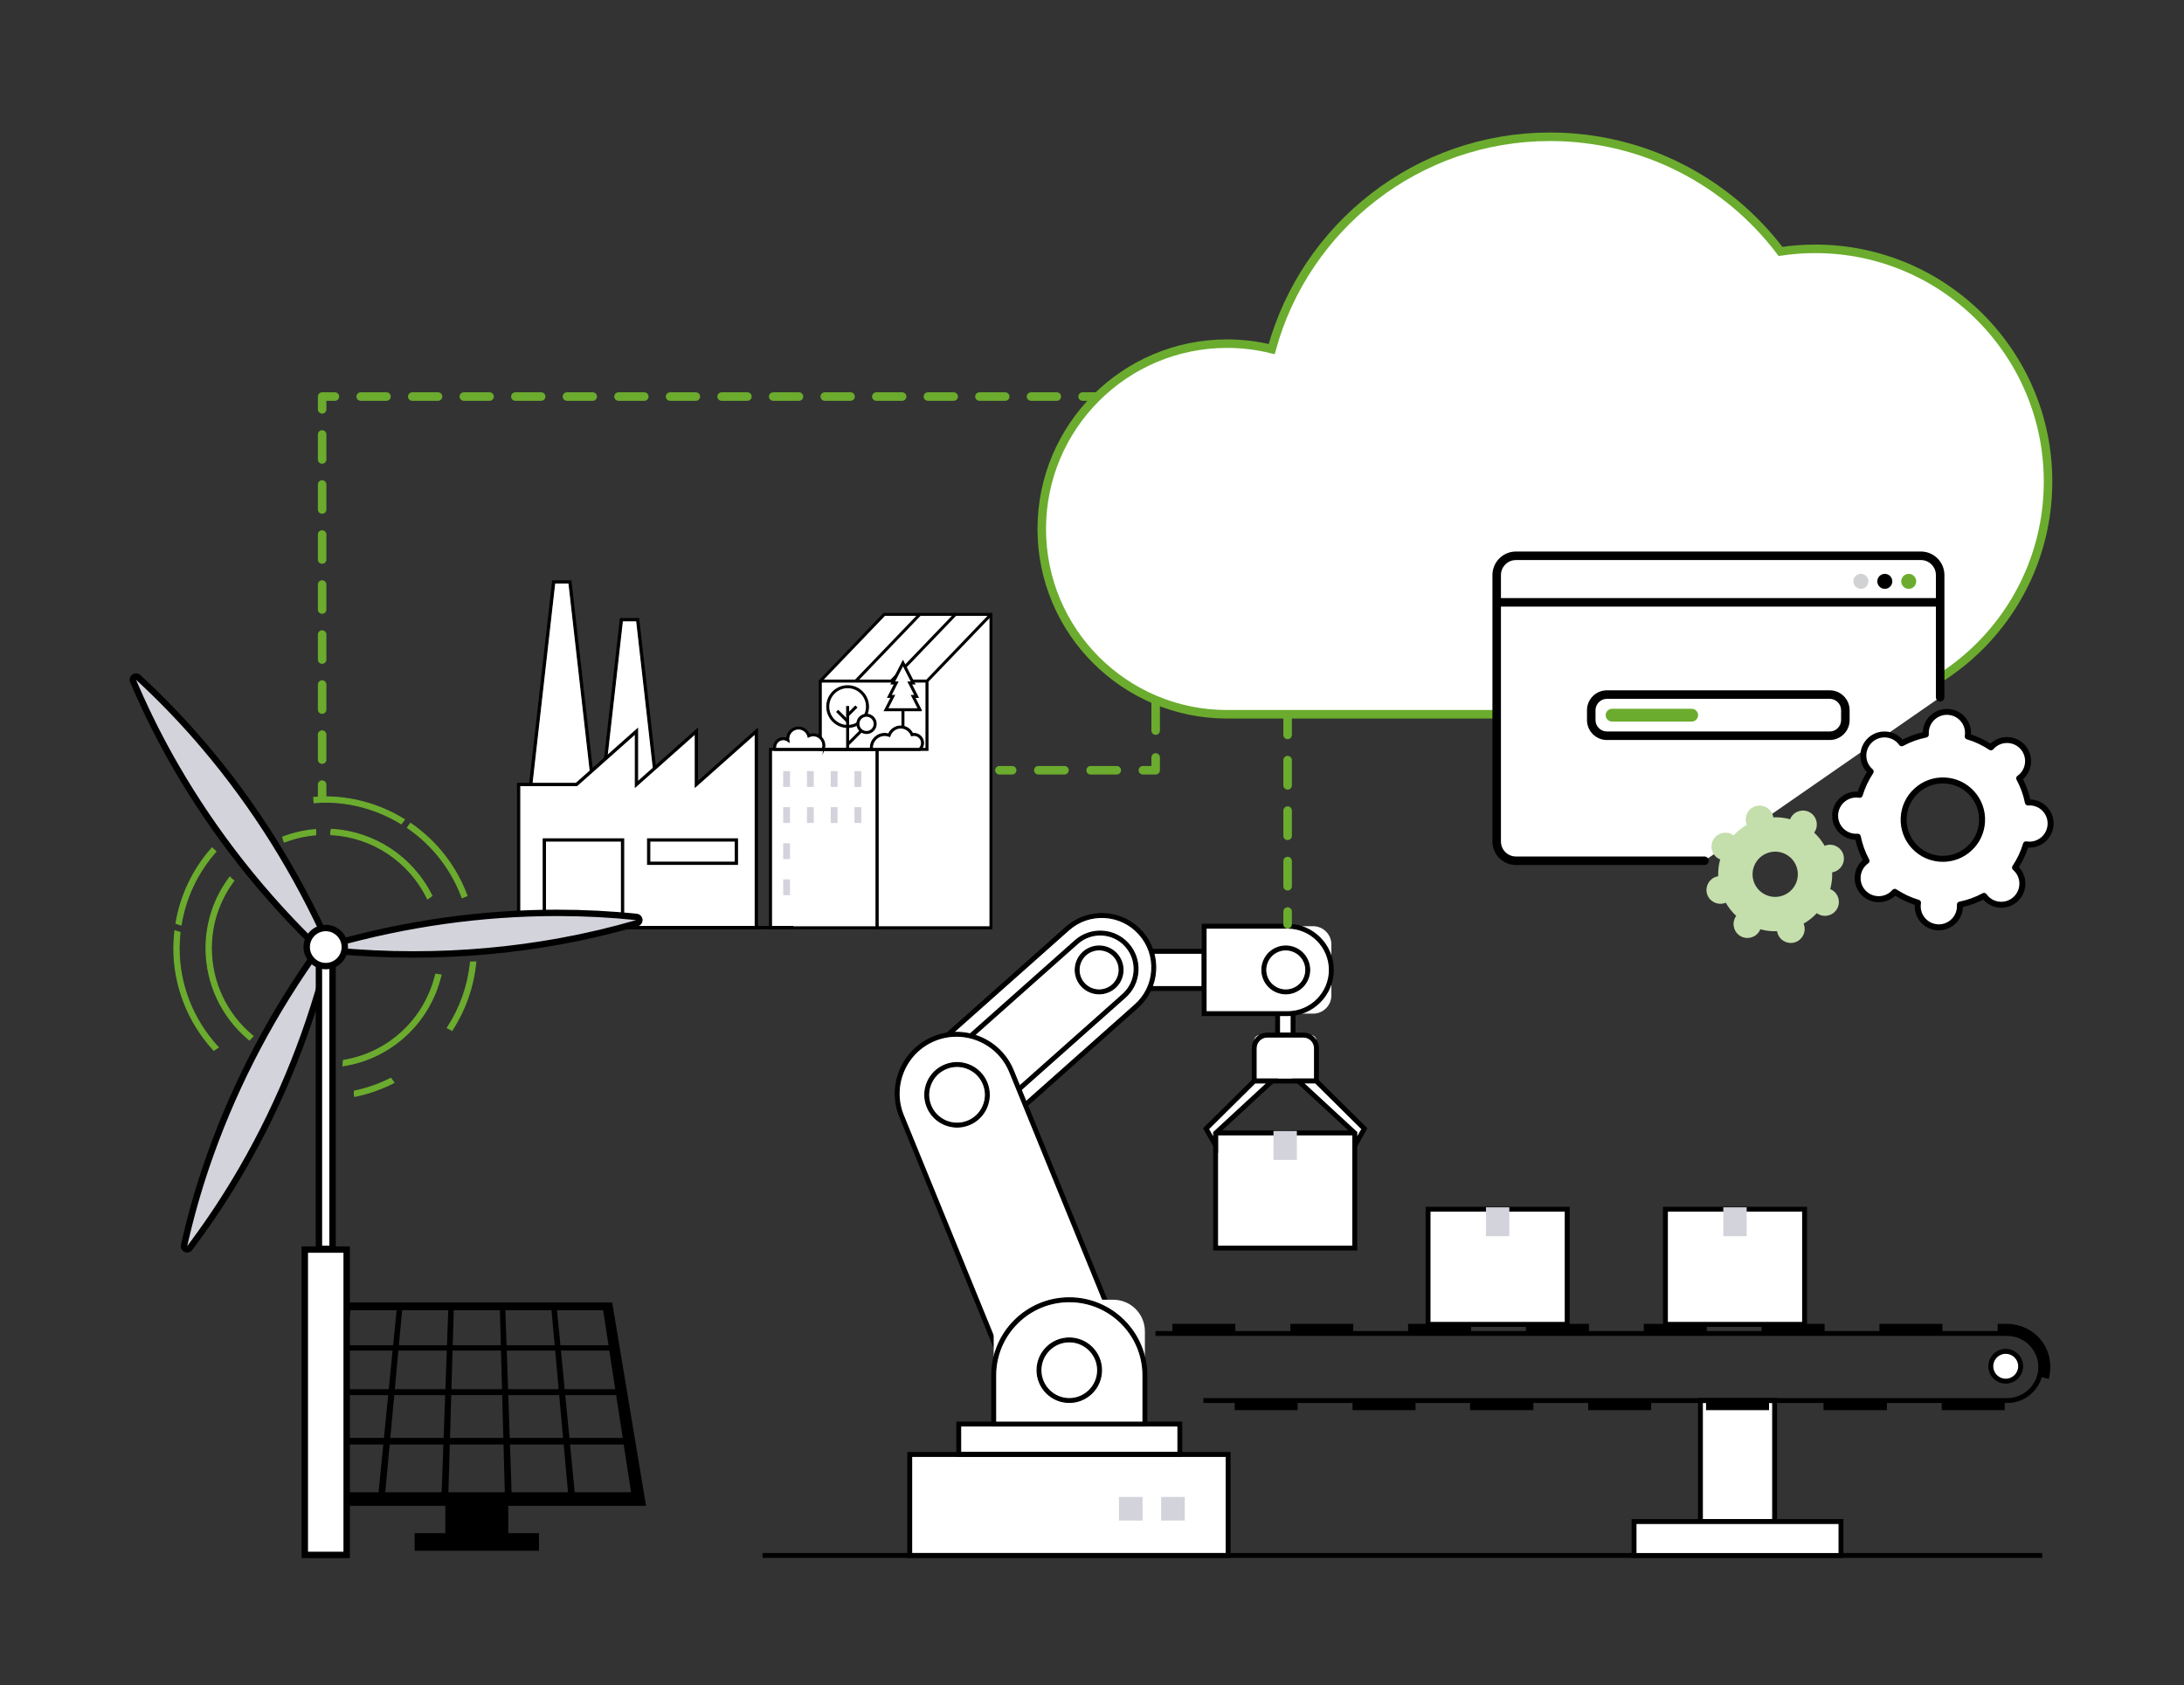 <?xml version="1.0" encoding="UTF-8"?>
<svg id="Ebene_7" data-name="Ebene 7" xmlns="http://www.w3.org/2000/svg" viewBox="0 0 1025 790.88">
  <rect x="0" y="0" width="1025" height="790.88" fill="#333333" stroke="none"/>
  <defs>
    <style>
      .cls-1 {
        fill-rule: evenodd;
      }

      .cls-1, .cls-2, .cls-3, .cls-4, .cls-5, .cls-6, .cls-7, .cls-8, .cls-9, .cls-10 {
        stroke-width: 4px;
      }

      .cls-1, .cls-2, .cls-4, .cls-5, .cls-6, .cls-8, .cls-9, .cls-10, .cls-11 {
        stroke-linecap: round;
        stroke-linejoin: round;
      }

      .cls-1, .cls-12, .cls-13, .cls-7 {
        stroke: #000;
      }

      .cls-1, .cls-14, .cls-3 {
        fill: #fff;
      }

      .cls-2 {
        stroke-dasharray: 0 0 11.84 11.84;
      }

      .cls-2, .cls-3, .cls-6, .cls-11 {
        stroke: #6bac2e;
      }

      .cls-2, .cls-4, .cls-5, .cls-6, .cls-7, .cls-8, .cls-9, .cls-10, .cls-11 {
        fill: none;
      }

      .cls-12, .cls-3, .cls-13, .cls-7 {
        stroke-miterlimit: 10;
      }

      .cls-15 {
        fill: #6bac2e;
      }

      .cls-16 {
        fill: #c4deac;
      }

      .cls-17 {
        fill: #d0d2d3;
      }

      .cls-18 {
        fill: #d3d3dc;
      }

      .cls-4 {
        stroke-dasharray: 0 0 12.1 12.1;
      }

      .cls-4, .cls-5, .cls-8, .cls-9, .cls-10 {
        stroke: #6bab2e;
      }

      .cls-13 {
        stroke-width: .5px;
      }

      .cls-8 {
        stroke-dasharray: 0 0 11.74 11.74;
      }

      .cls-9 {
        stroke-dasharray: 0 0 12.62 12.62;
      }

      .cls-10 {
        stroke-dasharray: 0 0 12.27 12.27;
      }

      .cls-11 {
        stroke-width: 6px;
      }
    </style>
  </defs>
  <g id="SaaS_technology" data-name="SaaS technology">
    <g id="Zdanie">
      <g id="Zdanie-2" data-name="Zdanie">
        <g>
          <g>
            <rect class="cls-14" x="361.63" y="351.74" width="50.06" height="83.74"/>
            <path class="cls-13" d="m412.13,435.92h-50.96v-84.63h50.96v84.63Zm-50.06-.9h49.16v-82.84h-49.16v82.84Z"/>
          </g>
          <g>
            <path class="cls-14" d="m415.02,288.38c-10.01,10.43-20.02,20.87-30.04,31.3h0v32.06h26.7v83.74h53.4v-147.1h-50.06Z"/>
            <path class="cls-13" d="m465.53,435.92h-54.3v-83.74h-26.7v-32.69l30.29-31.57h50.7v148Zm-53.4-.9h52.5v-146.2h-49.42l-29.78,31.04v31.43h26.7v83.74Z"/>
          </g>
        </g>
        <g>
          <rect class="cls-13" x="428.37" y="303.58" width="43.38" height=".9" transform="translate(-80.96 418.08) rotate(-46.16)"/>
          <rect class="cls-13" x="411.65" y="303.49" width="43.62" height=".9" transform="translate(-86.01 406.03) rotate(-46.16)"/>
          <rect class="cls-13" x="395" y="303.58" width="43.38" height=".9" transform="translate(-91.22 393.96) rotate(-46.16)"/>
          <polygon class="cls-13" points="435.5 352.19 384.99 352.19 384.99 351.29 434.6 351.29 434.6 320.13 384.99 320.13 384.99 319.23 435.5 319.23 435.5 352.19"/>
        </g>
        <g>
          <g>
            <rect class="cls-18" x="367.58" y="361.93" width="3.19" height="7.43"/>
            <rect class="cls-18" x="378.73" y="361.93" width="3.19" height="7.43"/>
            <rect class="cls-18" x="389.88" y="361.93" width="3.19" height="7.43"/>
            <rect class="cls-18" x="401.03" y="361.93" width="3.19" height="7.43"/>
          </g>
          <g>
            <rect class="cls-18" x="367.58" y="378.86" width="3.19" height="7.43"/>
            <rect class="cls-18" x="378.73" y="378.86" width="3.19" height="7.43"/>
            <rect class="cls-18" x="389.88" y="378.86" width="3.19" height="7.43"/>
            <rect class="cls-18" x="401.03" y="378.86" width="3.19" height="7.43"/>
          </g>
          <rect class="cls-18" x="367.58" y="395.8" width="3.19" height="7.43"/>
          <rect class="cls-18" x="367.58" y="412.74" width="3.19" height="7.43"/>
        </g>
      </g>
      <g id="Derevo">
        <g>
          <g>
            <circle class="cls-14" cx="397.81" cy="331.64" r="9.33"/>
            <path class="cls-13" d="m397.81,341.42c-5.39,0-9.78-4.39-9.78-9.78s4.39-9.78,9.78-9.78,9.78,4.39,9.78,9.78-4.39,9.78-9.78,9.78Zm0-18.66c-4.9,0-8.88,3.98-8.88,8.88s3.98,8.88,8.88,8.88,8.88-3.98,8.88-8.88-3.98-8.88-8.88-8.88Z"/>
          </g>
          <g>
            <path class="cls-14" d="m402.62,339.77c0,2.24,1.82,4.06,4.06,4.06s4.06-1.82,4.06-4.06-1.82-4.06-4.06-4.06-4.06,1.82-4.06,4.06Z"/>
            <path class="cls-13" d="m406.68,344.27c-2.48,0-4.51-2.02-4.51-4.51s2.02-4.51,4.51-4.51,4.51,2.02,4.51,4.51-2.02,4.51-4.51,4.51Zm0-8.12c-1.99,0-3.61,1.62-3.61,3.61s1.62,3.61,3.61,3.61,3.61-1.62,3.61-3.61-1.62-3.61-3.61-3.61Z"/>
          </g>
        </g>
        <g>
          <rect class="cls-13" x="397.36" y="331.64" width=".9" height="20.1"/>
          <rect class="cls-13" x="396.57" y="345.7" width="8.96" height=".9" transform="translate(-127.3 384.92) rotate(-44.99)"/>
          <rect class="cls-13" x="394.98" y="332.86" width=".9" height="6.68" transform="translate(-121.91 378.08) rotate(-45)"/>
          <rect class="cls-13" x="396.99" y="333.28" width="5.59" height=".9" transform="translate(-118.85 380.92) rotate(-45.05)"/>
        </g>
      </g>
      <g id="Kust">
        <path class="cls-14" d="m386.29,351.74c.24-.58.37-1.21.37-1.87,0-2.75-2.23-4.98-4.98-4.98-.76,0-1.47.18-2.11.49-.59-2.12-2.51-3.68-4.82-3.68-2.78,0-5.02,2.25-5.02,5.02,0,.22.04.44.07.65-.63-.41-1.38-.65-2.19-.65-2.23,0-4.05,1.81-4.05,4.05,0,.34.05.66.13.98h22.6Z"/>
        <path class="cls-13" d="m386.59,352.19h-23.26l-.09-.34c-.1-.39-.15-.75-.15-1.09,0-2.48,2.02-4.49,4.49-4.49.58,0,1.14.11,1.68.33.06-2.96,2.5-5.35,5.47-5.35,2.27,0,4.3,1.43,5.1,3.53.6-.22,1.22-.33,1.84-.33,2.99,0,5.43,2.44,5.43,5.43,0,.69-.14,1.38-.4,2.04l-.11.28Zm-22.54-.9h21.93c.16-.46.23-.94.23-1.42,0-2.5-2.03-4.53-4.53-4.53-.65,0-1.3.15-1.92.44l-.48.23-.14-.51c-.55-1.98-2.35-3.36-4.39-3.36-2.52,0-4.58,2.05-4.58,4.58,0,.16.02.31.04.46l.14,1.1-.81-.53c-.59-.38-1.26-.58-1.94-.58-1.98,0-3.6,1.61-3.6,3.6,0,.17.02.34.05.53Z"/>
      </g>
      <g id="El_" data-name="El&amp;apos;">
        <g>
          <path class="cls-14" d="m431.76,333.13c-1.07-2.09-2.14-4.18-3.21-6.27h1.63c-1.07-2.09-2.14-4.18-3.21-6.27h1.63c-1.61-3.14-3.21-6.27-4.82-9.41-1.61,3.14-3.21,6.27-4.82,9.41h1.63c-1.07,2.09-2.14,4.18-3.21,6.27h1.63c-1.07,2.09-2.14,4.18-3.21,6.27h15.95Z"/>
          <path class="cls-13" d="m432.49,333.58h-17.42l3.21-6.27h-1.63l3.21-6.27h-1.63l5.55-10.84,5.55,10.84h-1.63l3.21,6.27h-1.63l3.21,6.27Zm-15.95-.9h14.48l-3.21-6.27h1.63l-3.21-6.27h1.63l-4.08-7.97-4.08,7.97h1.63l-3.21,6.27h1.63l-3.21,6.27Z"/>
        </g>
        <rect class="cls-13" x="423.33" y="333.13" width=".9" height="18.61"/>
      </g>
      <g id="Kust-2" data-name="Kust">
        <path class="cls-14" d="m431.61,351.74c.83-.74,1.36-1.8,1.36-3,0-2.22-1.8-4.02-4.02-4.02-.32,0-.62.05-.91.11-.86-2.11-2.92-3.59-5.33-3.59s-4.63,1.62-5.42,3.87c-.66-.24-1.35-.39-2.09-.39-3.45,0-6.24,2.79-6.24,6.24,0,.27.05.52.08.78h22.58Z"/>
        <path class="cls-13" d="m431.78,352.19h-23.14l-.07-.56c-.03-.22-.06-.44-.06-.67,0-3.69,3-6.69,6.69-6.69.6,0,1.2.09,1.83.28.98-2.26,3.21-3.76,5.68-3.76s4.57,1.37,5.6,3.53c.22-.04.44-.05.65-.05,2.47,0,4.47,2.01,4.47,4.47,0,1.26-.55,2.48-1.51,3.33l-.13.11Zm-22.36-.9h22.01c.7-.68,1.09-1.58,1.09-2.55,0-1.97-1.6-3.57-3.57-3.57-.25,0-.52.03-.81.1l-.37.09-.14-.35c-.82-2.01-2.75-3.31-4.92-3.31s-4.25,1.43-4.99,3.57l-.15.43-.43-.15c-.68-.24-1.31-.36-1.94-.36-3.19,0-5.79,2.6-5.79,5.79,0,.11,0,.22.02.33Z"/>
      </g>
    </g>
    <g id="Zavod">
      <g>
        <g>
          <path class="cls-14" d="m267.49,273.14h-7.64c-3.89,34.38-7.78,68.76-11.68,103.14h30.99c-3.89-34.38-7.78-68.76-11.68-103.14Z"/>
          <path class="cls-13" d="m279.75,376.8h-32.16l11.79-104.18h8.57l11.79,104.18Zm-30.99-1.04h29.83l-11.56-102.1h-6.71l-11.56,102.1Z"/>
        </g>
        <g>
          <path class="cls-14" d="m299.27,290.85h-7.64c-3.89,34.38-7.78,68.76-11.68,103.14h30.99c-3.89-34.38-7.78-68.76-11.68-103.14Z"/>
          <path class="cls-13" d="m311.53,394.51h-32.16l.07-.58,11.73-103.6h8.57l11.79,104.18Zm-30.99-1.04h29.83l-11.56-102.1h-6.71l-11.56,102.1Z"/>
        </g>
        <g>
          <path class="cls-14" d="m326.83,368.21v-25c-9.38,8.33-18.75,16.67-28.13,25v-25c-9.38,8.33-18.75,16.67-28.13,25h-27.16v67.2h111.55v-92.2c-9.38,8.33-18.75,16.67-28.13,25Z"/>
          <path class="cls-13" d="m355.48,435.92h-112.59v-68.24h27.49l28.85-25.64v25l28.13-25v25l28.13-25v93.88Zm-111.55-1.04h110.51v-90.52l-28.13,25v-25l-28.13,25v-25l-27.41,24.37h-26.84v66.16Z"/>
        </g>
        <g>
          <rect class="cls-14" x="255.47" y="394.25" width="36.72" height="41.15"/>
          <path class="cls-13" d="m292.71,435.92h-37.76v-42.19h37.76v42.19Zm-36.72-1.04h35.68v-40.11h-35.68v40.11Z"/>
        </g>
        <g>
          <rect class="cls-14" x="304.43" y="394.25" width="41.15" height="10.94" transform="translate(650.02 799.44) rotate(180)"/>
          <path class="cls-13" d="m346.11,405.71h-42.19v-11.98h42.19v11.98Zm-41.15-1.04h40.11v-9.9h-40.11v9.9Z"/>
        </g>
      </g>
      <rect class="cls-13" x="226.74" y="434.88" width="145.41" height="1.04"/>
    </g>
    <g id="Umnaya_fabrika" data-name="Umnaya fabrika">
      <g id="Robot">
        <g id="Korobka">
          <g>
            <rect class="cls-14" x="570.51" y="531.76" width="65.3" height="54.04" transform="translate(1206.32 1117.56) rotate(180)"/>
            <path class="cls-13" d="m636.71,586.7h-67.1v-55.83h67.1v55.83Zm-65.3-1.79h63.51v-52.25h-63.51v52.25Z"/>
          </g>
          <g>
            <rect class="cls-18" x="598.58" y="531.76" width="9.17" height="11.77" transform="translate(1206.32 1075.29) rotate(180)"/>
            <path class="cls-18" d="m608.64,544.43h-10.96v-13.57h10.96v13.57Zm-9.17-1.79h7.38v-9.98h-7.38v9.98Z"/>
          </g>
        </g>
        <g id="Robot-2" data-name="Robot">
          <g>
            <g>
              <rect class="cls-14" x="514.32" y="446.51" width="50.82" height="17.47"/>
              <path class="cls-13" d="m566.03,464.88h-52.61v-19.26h52.61v19.26Zm-50.82-1.79h49.02v-15.67h-49.02v15.67Z"/>
            </g>
            <g>
              <rect class="cls-14" x="599.6" y="468.41" width="7.26" height="17.44" transform="translate(1206.46 954.26) rotate(180)"/>
              <path class="cls-13" d="m607.76,486.75h-9.05v-19.24h9.05v19.24Zm-7.26-1.79h5.47v-15.65h-5.47v15.65Z"/>
            </g>
            <g>
              <path class="cls-14" d="m591.19,485.85h24.08c1.42,0,2.57,1.15,2.57,2.57v18.98h-29.22v-18.98c0-1.42,1.15-2.57,2.57-2.57Z"/>
              <path class="cls-13" d="m618.74,508.3h-31.01v-16.3c0-3.89,3.16-7.05,7.05-7.05h16.91c3.89,0,7.05,3.16,7.05,7.05v16.3Zm-29.22-1.79h27.43v-14.5c0-2.9-2.36-5.26-5.26-5.26h-16.91c-2.9,0-5.26,2.36-5.26,5.26v14.5Z"/>
            </g>
            <g>
              <path class="cls-14" d="m573.71,434.73h51.12v41.04h-51.12c-4.73,0-8.58-3.84-8.58-8.58v-23.89c0-4.73,3.84-8.58,8.58-8.58Z" transform="translate(1189.97 910.5) rotate(-180)"/>
              <path class="cls-13" d="m604.31,476.67h-40.07v-42.83h40.07c11.81,0,21.42,9.61,21.42,21.42s-9.61,21.42-21.42,21.42Zm-38.28-1.79h38.28c10.82,0,19.62-8.8,19.62-19.62s-8.8-19.62-19.62-19.62h-38.28v39.25Z"/>
            </g>
            <g>
              <path class="cls-14" d="m459.35,538.01l-32.37-36.43,73.95-65.72c10.06-8.94,25.46-8.03,34.4,2.03h0c8.94,10.06,8.03,25.46-2.03,34.4l-73.95,65.72Z"/>
              <path class="cls-13" d="m459.28,539.28l-33.56-37.77,74.62-66.32c5.04-4.48,11.53-6.73,18.27-6.34,6.74.4,12.92,3.39,17.4,8.44,4.48,5.04,6.73,11.53,6.34,18.27-.4,6.74-3.39,12.92-8.44,17.4l-74.62,66.31Zm-31.03-37.62l31.18,35.08,73.28-65.12c4.69-4.16,7.47-9.9,7.84-16.16.37-6.26-1.72-12.28-5.89-16.97-4.16-4.69-9.9-7.47-16.16-7.84-6.28-.37-12.29,1.72-16.97,5.89l-73.28,65.12Z"/>
            </g>
            <g>
              <path class="cls-14" d="m476.4,512.84l-22.39-25.19,51.15-45.45c6.96-6.18,17.61-5.56,23.79,1.4h0c6.18,6.96,5.55,17.61-1.4,23.79l-51.15,45.45Z"/>
              <path class="cls-13" d="m476.32,514.11l-23.58-26.53,51.82-46.05c3.55-3.15,8.12-4.72,12.83-4.45,4.73.28,9.07,2.38,12.22,5.93,3.15,3.54,4.73,8.1,4.45,12.84-.28,4.73-2.39,9.07-5.93,12.22l-51.82,46.05Zm-21.05-26.38l21.2,23.85,50.48-44.86c6.58-5.84,7.17-15.95,1.33-22.53-5.84-6.58-15.95-7.17-22.53-1.33l-50.48,44.86Z"/>
            </g>
            <g>
              <path class="cls-14" d="m535.57,651.85l-51.6,21.06-60.84-149.06c-5.82-14.25,1.02-30.51,15.27-36.33h0c14.25-5.82,30.51,1.02,36.33,15.27l60.84,149.06Z"/>
              <path class="cls-13" d="m483.48,674.08l-.34-.83-60.84-149.06c-5.99-14.68,1.08-31.5,15.76-37.5,14.68-5.99,31.5,1.08,37.5,15.76l61.18,149.89-.83.34-52.43,21.4Zm-34.58-187.73c-3.39,0-6.83.64-10.16,2-13.77,5.62-20.4,21.39-14.78,35.16l60.5,148.23,49.93-20.38-60.5-148.23c-4.26-10.44-14.37-16.78-25-16.78Z"/>
            </g>
            <g>
              <path class="cls-14" d="m462.33,508.5c2.97,7.27-.52,15.58-7.8,18.55-7.27,2.97-15.58-.52-18.55-7.8-2.97-7.27.52-15.58,7.8-18.55,7.27-2.97,15.58.52,18.55,7.8Z"/>
              <path class="cls-13" d="m449.18,529c-5.97,0-11.63-3.55-14.02-9.41-1.53-3.74-1.5-7.85.06-11.57,1.57-3.72,4.49-6.62,8.23-8.14,3.74-1.53,7.85-1.5,11.57.06,3.72,1.57,6.62,4.49,8.14,8.23h0c3.15,7.72-.57,16.56-8.29,19.72-1.86.76-3.8,1.12-5.69,1.12Zm-.02-28.46c-1.71,0-3.41.33-5.04,1-3.3,1.34-5.87,3.89-7.25,7.18-1.38,3.28-1.4,6.9-.05,10.2,2.78,6.8,10.58,10.08,17.38,7.3,3.3-1.35,5.87-3.89,7.25-7.18,1.38-3.28,1.4-6.9.05-10.2h0c-1.35-3.3-3.89-5.87-7.18-7.25-1.66-.7-3.41-1.05-5.16-1.05Z"/>
            </g>
            <g>
              <path class="cls-14" d="m525.38,451.35c2.15,5.27-.38,11.29-5.65,13.44-5.27,2.15-11.29-.38-13.44-5.65-2.15-5.27.38-11.29,5.65-13.44,5.27-2.15,11.29.38,13.44,5.65Z"/>
              <path class="cls-13" d="m515.84,466.46c-1.47,0-2.94-.29-4.34-.88-2.76-1.16-4.9-3.32-6.03-6.1-2.33-5.72.42-12.27,6.14-14.61,2.77-1.13,5.82-1.11,8.58.04,2.76,1.16,4.9,3.33,6.03,6.1,1.13,2.77,1.12,5.82-.04,8.58-1.16,2.76-3.32,4.9-6.09,6.03-1.37.56-2.8.84-4.24.84Zm0-20.63c-1.2,0-2.41.23-3.56.7-4.8,1.96-7.12,7.47-5.16,12.27.95,2.33,2.75,4.15,5.07,5.12,2.32.98,4.88.99,7.2.04,2.33-.95,4.14-2.75,5.12-5.07.97-2.32.99-4.88.04-7.2h0c-.95-2.33-2.75-4.15-5.07-5.12-1.18-.49-2.41-.74-3.65-.74Z"/>
            </g>
            <g>
              <path class="cls-14" d="m612.98,451.35c2.15,5.27-.38,11.29-5.65,13.44-5.27,2.15-11.29-.38-13.44-5.65-2.15-5.27.38-11.29,5.65-13.44,5.27-2.15,11.29.38,13.44,5.65Z"/>
              <path class="cls-13" d="m603.44,466.46c-1.47,0-2.94-.29-4.34-.88-2.76-1.16-4.9-3.32-6.03-6.1-1.13-2.77-1.12-5.82.04-8.58,1.16-2.76,3.32-4.9,6.1-6.03,2.77-1.13,5.82-1.11,8.58.04,2.76,1.16,4.9,3.33,6.03,6.1,1.13,2.77,1.12,5.82-.04,8.58-1.16,2.76-3.32,4.9-6.1,6.03-1.37.56-2.8.84-4.23.84Zm-.01-20.62c-1.18,0-2.38.22-3.54.7-2.33.95-4.15,2.75-5.12,5.07-.97,2.32-.99,4.87-.04,7.2.95,2.33,2.75,4.15,5.07,5.12,2.32.97,4.87.99,7.2.04,2.33-.95,4.15-2.75,5.12-5.07.97-2.32.99-4.88.04-7.2-1.49-3.64-5.01-5.86-8.73-5.86Z"/>
            </g>
            <g>
              <rect class="cls-14" x="426.96" y="682.67" width="149.42" height="47.42"/>
              <path class="cls-13" d="m577.28,730.99h-151.22v-49.21h151.22v49.21Zm-149.42-1.79h147.63v-45.62h-147.63v45.62Z"/>
            </g>
            <g>
              <rect class="cls-14" x="449.96" y="668.4" width="103.76" height="14.15"/>
              <path class="cls-13" d="m554.62,683.45h-105.56v-15.94h105.56v15.94Zm-103.76-1.79h101.97v-12.36h-101.97v12.36Z"/>
            </g>
            <g>
              <path class="cls-14" d="m481.19,610.06h41.3c8.19,0,14.83,6.65,14.83,14.83v43.51h-70.96v-43.51c0-8.19,6.65-14.83,14.83-14.83Z"/>
              <path class="cls-13" d="m538.22,669.3h-72.76v-23.76c0-20.06,16.32-36.38,36.38-36.38s36.38,16.32,36.38,36.38v23.76Zm-70.96-1.79h69.17v-21.96c0-19.07-15.51-34.58-34.58-34.58s-34.58,15.51-34.58,34.58v21.96Z"/>
            </g>
            <g>
              <circle class="cls-14" cx="501.84" cy="643.14" r="14.23"/>
              <path class="cls-13" d="m501.84,658.26c-8.34,0-15.12-6.78-15.12-15.12s6.78-15.12,15.12-15.12,15.12,6.78,15.12,15.12-6.78,15.12-15.12,15.12Zm0-28.45c-7.35,0-13.33,5.98-13.33,13.33s5.98,13.33,13.33,13.33,13.33-5.98,13.33-13.33-5.98-13.33-13.33-13.33Z"/>
            </g>
            <g>
              <path class="cls-14" d="m588.62,507.4h8.39c-8.84,8.15-17.67,16.31-26.51,24.46v5.81c-1.49-2.64-2.97-5.28-4.46-7.91,7.52-7.45,15.05-14.91,22.57-22.36Z"/>
              <path class="cls-13" d="m571.4,541.1l-6.47-11.5,23.32-23.1h11.06l-27.91,25.75v8.85Zm-4.24-11.18l2.44,4.34v-2.78l25.11-23.17h-5.73l-21.83,21.62Z"/>
            </g>
            <g>
              <path class="cls-14" d="m617.74,507.4h-8.39c8.84,8.15,17.67,16.31,26.51,24.46v5.81c1.49-2.64,2.97-5.28,4.46-7.91-7.52-7.45-15.05-14.91-22.57-22.36Z"/>
              <path class="cls-13" d="m634.96,541.1v-8.85l-27.91-25.75h11.06l23.32,23.1-6.47,11.5Zm-23.32-32.8l25.11,23.17v2.78l2.44-4.34-21.83-21.62h-5.73Z"/>
            </g>
          </g>
          <g>
            <rect class="cls-18" x="525.15" y="702.63" width="11.07" height="11.07"/>
            <rect class="cls-18" x="544.96" y="702.63" width="11.07" height="11.07"/>
          </g>
        </g>
      </g>
      <g id="Liniya">
        <rect class="cls-13" x="358.14" y="729.19" width="600.05" height="1.79"/>
      </g>
      <g id="Konveier">
        <g id="Konveier-2" data-name="Konveier">
          <g>
            <rect class="cls-14" x="798.06" y="657.36" width="34.81" height="56.81"/>
            <path class="cls-13" d="m833.76,715.06h-36.6v-58.6h36.6v58.6Zm-34.81-1.79h33.01v-55.01h-33.01v55.01Z"/>
          </g>
          <g>
            <rect class="cls-14" x="766.91" y="714.17" width="97.11" height="15.92" transform="translate(1630.93 1444.26) rotate(180)"/>
            <path class="cls-13" d="m864.91,730.99h-98.9v-17.72h98.9v17.72Zm-97.11-1.79h95.31v-14.13h-95.31v14.13Z"/>
          </g>
          <path class="cls-13" d="m942.05,658.26h-377.02v-1.79h377.02c8.18,0,14.83-6.66,14.83-14.83s-6.65-14.83-14.83-14.83h-399.52v-1.79h399.52c9.17,0,16.63,7.46,16.63,16.63s-7.46,16.63-16.63,16.63Z"/>
          <g>
            <rect class="cls-13" x="800.94" y="658.16" width="29.06" height="3.48"/>
            <rect class="cls-13" x="856.07" y="658.16" width="29.23" height="3.48"/>
            <rect class="cls-13" x="911.54" y="658.16" width="29.06" height="3.48"/>
            <path class="cls-13" d="m958.25,629.88c-5.68-7.84-14.49-8.26-16.2-8.27h-4.23v3.48h4.23c9.12,0,16.54,7.42,16.54,16.53,0,1.53-.22,3-.61,4.4l3.37.92c.42-1.56,2.26-9.69-3.09-17.07Z"/>
            <rect class="cls-13" x="882.32" y="621.62" width="29.06" height="3.48"/>
            <rect class="cls-13" x="827.01" y="621.62" width="29.06" height="3.48"/>
            <rect class="cls-13" x="771.71" y="621.62" width="29.06" height="3.48"/>
            <rect class="cls-13" x="716.41" y="621.62" width="29.06" height="3.48"/>
            <rect class="cls-13" x="661.1" y="621.62" width="29.06" height="3.48"/>
            <rect class="cls-13" x="605.8" y="621.62" width="29.06" height="3.48"/>
            <rect class="cls-13" x="550.5" y="621.62" width="29.01" height="3.48"/>
            <rect class="cls-13" x="579.72" y="658.16" width="29.05" height="3.48"/>
            <rect class="cls-13" x="635.03" y="658.16" width="29.06" height="3.48"/>
            <rect class="cls-13" x="690.16" y="658.16" width="29.22" height="3.48"/>
            <rect class="cls-13" x="745.63" y="658.16" width="29.06" height="3.48"/>
          </g>
          <g>
            <path class="cls-14" d="m948.33,641.28c0,3.87-3.13,7-7,7s-7-3.13-7-7,3.13-7,7-7,7,3.13,7,7Z"/>
            <path class="cls-13" d="m941.33,649.18c-4.36,0-7.9-3.54-7.9-7.9s3.54-7.9,7.9-7.9,7.9,3.54,7.9,7.9-3.54,7.9-7.9,7.9Zm0-14c-3.37,0-6.1,2.74-6.1,6.1s2.74,6.1,6.1,6.1,6.1-2.74,6.1-6.1-2.74-6.1-6.1-6.1Z"/>
          </g>
        </g>
        <g id="Korobka-2" data-name="Korobka">
          <g>
            <rect class="cls-14" x="670.22" y="567.58" width="65.3" height="54.04" transform="translate(1405.74 1189.19) rotate(180)"/>
            <path class="cls-13" d="m736.42,622.51h-67.1v-55.83h67.1v55.83Zm-65.3-1.79h63.51v-52.25h-63.51v52.25Z"/>
          </g>
          <g>
            <rect class="cls-18" x="698.28" y="567.58" width="9.17" height="11.77" transform="translate(1405.74 1146.92) rotate(180)"/>
            <path class="cls-18" d="m708.35,580.24h-10.96v-13.56h10.96v13.56Zm-9.17-1.79h7.38v-9.98h-7.38v9.98Z"/>
          </g>
        </g>
        <g id="Korobka-3" data-name="Korobka">
          <g>
            <rect class="cls-14" x="781.62" y="567.58" width="65.3" height="54.04" transform="translate(1628.54 1189.19) rotate(180)"/>
            <path class="cls-13" d="m847.82,622.51h-67.1v-55.83h67.1v55.83Zm-65.3-1.79h63.51v-52.25h-63.51v52.25Z"/>
          </g>
          <g>
            <rect class="cls-18" x="809.69" y="567.58" width="9.17" height="11.77" transform="translate(1628.54 1146.92) rotate(180)"/>
            <path class="cls-18" d="m819.75,580.24h-10.96v-13.56h10.96v13.56Zm-9.17-1.79h7.38v-9.98h-7.38v9.98Z"/>
          </g>
        </g>
      </g>
    </g>
    <g>
      <path d="m238.55,706.79h64.65l-15.87-95.44h-126.31l-15.87,95.44h63.85v12.83h-14.4v8.27h58.35v-8.27h-14.4v-12.83Zm0-51.97h23.89l1.82,20.1h-25.03l-.68-20.1Zm1.55,45.61l-.76-22.42h25.21l2.03,22.42h-26.47Zm56.07,0h-26.45l-2.18-22.42h25.18l3.44,22.42Zm-3.92-25.51h-25.01l-1.95-20.1h23.88l3.09,20.1Zm-3.51-22.88h-23.72l-1.76-18.13h22.7l2.78,18.13Zm-5.67-37.06l2.53,16.44h-22.58l-1.6-16.44h21.65Zm-20.88,37.06h-23.74l-.61-18.13h22.71l1.64,18.13Zm-3.35-37.06l1.49,16.44h-22.58l-.56-16.44h21.65Zm-45.88,0h21.64l.45,16.44h-22.57l.48-16.44Zm-.56,18.93h22.72l.49,18.13h-23.74l.53-18.13Zm-.61,20.9h23.89l.55,20.1h-25.03l.59-20.1Zm-.68,23.19h25.2l.61,22.42h-26.47l.66-22.42Zm-22.39-63.02h21.65l-.59,16.44h-22.57l1.52-16.44Zm20.97,18.93l-.65,18.13h-23.74l1.67-18.13h22.72Zm-45.19-18.93h21.64l-1.63,16.44h-22.58l2.56-16.44Zm-2.95,18.93h22.71l-1.8,18.13h-23.74l2.82-18.13Zm16.12,66.51h-26.47l3.49-22.42h25.2l-2.22,22.42Zm-22.51-25.51l3.13-20.1h23.9l-1.99,20.1h-25.03Zm52.13,25.51h-26.47l2.07-22.42h25.2l-.81,22.42Zm.92-25.51h-25.03l1.86-20.1h23.89l-.72,20.1Z"/>
      <g id="Vetrogenerator">
        <g>
          <g>
            <path class="cls-18" d="m94.08,351.63c-9.87-11.62-19.42-21.41-28.09-29.54,4.73,10.91,10.73,23.2,18.36,36.4,23.43,40.6,50.47,69.59,68.25,86.55-9.99-22.45-28.18-57.67-58.51-93.41Z"/>
            <g>
              <path class="cls-18" d="m154.83,449.72c-.38,0-.75-.14-1.04-.42l-2.76-2.64c-27.18-25.94-50.27-55.23-68.64-87.05-6.88-11.92-13.1-24.25-18.47-36.63l-1.45-3.34c-.28-.65-.07-1.41.51-1.82.26-.18.56-.27.86-.27.37,0,.74.14,1.03.41l2.66,2.49c9.84,9.22,19.35,19.22,28.27,29.73,23.78,28.01,43.58,59.62,58.85,93.95l1.55,3.49c.29.65.08,1.42-.51,1.84-.26.18-.56.27-.86.27Z"/>
              <path d="m63.84,319.05l2.66,2.49c9.79,9.18,19.27,19.14,28.15,29.61,23.69,27.91,43.41,59.4,58.63,93.59l1.55,3.49-2.76-2.64c-27.07-25.84-50.08-55.02-68.38-86.72-6.86-11.88-13.04-24.15-18.4-36.48l-1.45-3.34m0-3c-.6,0-1.21.18-1.73.55-1.16.82-1.59,2.34-1.02,3.65l1.45,3.34c5.4,12.43,11.64,24.81,18.55,36.78,18.44,31.95,41.63,61.36,68.91,87.39l2.77,2.64c.58.55,1.32.83,2.07.83.6,0,1.21-.18,1.73-.55,1.17-.83,1.6-2.36,1.01-3.67l-1.55-3.49c-15.33-34.46-35.21-66.19-59.08-94.31-8.96-10.55-18.51-20.6-28.39-29.85l-2.66-2.49c-.57-.54-1.31-.81-2.05-.81h0Z"/>
            </g>
          </g>
          <g>
            <path class="cls-18" d="m100.95,542.42c-5.13,14.36-8.84,27.52-11.54,39.1,7.08-9.55,14.72-20.89,22.35-34.1,23.44-40.59,35.03-78.5,40.83-102.38-14.45,19.87-35.86,53.24-51.64,97.38Z"/>
            <g>
              <path class="cls-18" d="m87.85,586.4c-.21,0-.43-.04-.63-.14-.65-.3-.99-1.01-.83-1.7l.83-3.55c3.07-13.14,6.97-26.38,11.61-39.35,12.37-34.61,29.85-67.57,51.94-97.95l2.25-3.09c.29-.4.75-.62,1.21-.62.21,0,.43.04.63.14.65.3,1,1.02.83,1.72l-.9,3.71c-8.87,36.5-22.69,71.15-41.07,102.97-6.9,11.95-14.47,23.49-22.49,34.31l-2.17,2.93c-.29.39-.74.61-1.21.61Z"/>
              <path d="m154.22,441.51l-.9,3.71c-8.84,36.36-22.6,70.88-40.91,102.58-6.87,11.89-14.4,23.39-22.39,34.17l-2.17,2.93.83-3.55c3.05-13.09,6.94-26.27,11.56-39.18,12.33-34.48,29.73-67.3,51.74-97.57l2.25-3.09m0-3c-.94,0-1.85.44-2.43,1.23l-2.25,3.09c-22.17,30.5-39.72,63.58-52.14,98.32-4.66,13.02-8.58,26.31-11.66,39.51l-.83,3.55c-.32,1.39.37,2.81,1.66,3.4.41.19.83.28,1.26.28.93,0,1.83-.43,2.41-1.21l2.17-2.93c8.05-10.87,15.65-22.46,22.58-34.45,18.45-31.95,32.32-66.73,41.23-103.37l.9-3.71c.34-1.39-.35-2.83-1.65-3.43-.41-.19-.84-.28-1.26-.28h0Zm0,6h0,0Z"/>
            </g>
          </g>
          <g>
            <path class="cls-18" d="m262.74,441.07c15-2.73,28.25-6.11,39.63-9.56-11.81-1.35-25.46-2.3-40.7-2.3-46.87,0-85.5,8.92-109.08,15.83,24.44,2.58,64.04,4.43,110.15-3.97Z"/>
            <g>
              <path class="cls-18" d="m194.12,447.98c-12.49,0-25.17-.61-37.7-1.81-.72-.07-1.29-.64-1.35-1.36-.06-.72.39-1.38,1.09-1.58,34.69-9.8,70.16-14.77,105.44-14.77,12.49,0,24.96.64,37.12,1.9.71.07,1.27.64,1.34,1.36.06.71-.39,1.37-1.07,1.58-11.72,3.41-23.87,6.27-36.11,8.51-22.47,4.1-45.6,6.17-68.75,6.17h0Z"/>
              <path d="m261.66,429.97c12.4,0,24.79.64,36.9,1.89-11.68,3.4-23.76,6.25-35.96,8.47-22.47,4.1-45.38,6.15-68.48,6.15-12.48,0-25.01-.6-37.56-1.8,34.56-9.76,69.87-14.71,105.03-14.71h.07m0-3h-.07c-35.41,0-71.03,4.99-105.85,14.83-1.39.39-2.3,1.72-2.17,3.16s1.27,2.58,2.7,2.72c12.58,1.2,25.31,1.81,37.85,1.81,23.24,0,46.46-2.08,69.02-6.2,12.3-2.24,24.5-5.12,36.26-8.54,1.38-.4,2.28-1.72,2.15-3.15-.13-1.43-1.25-2.57-2.68-2.71-12.21-1.27-24.73-1.91-37.21-1.91h0Z"/>
            </g>
          </g>
        </g>
        <g>
          <g>
            <rect class="cls-14" x="143.05" y="586.51" width="19.65" height="143.32"/>
            <path d="m161.2,588.01v140.32h-16.65v-140.32h16.65m3-3h-22.65v146.32h22.65v-146.32h0Z"/>
          </g>
          <g>
            <rect class="cls-14" x="150.05" y="444.53" width="5.66" height="141.26"/>
            <g>
              <rect class="cls-14" x="149.68" y="444.16" width="6.4" height="142"/>
              <path d="m154.58,445.66v139h-3.4v-139h3.4m3-3h-9.4v145h9.4v-145h0Z"/>
            </g>
          </g>
          <g>
            <path class="cls-14" d="m161.45,444.53c0,4.73-3.84,8.57-8.57,8.57s-8.57-3.84-8.57-8.57,3.84-8.57,8.57-8.57,8.57,3.84,8.57,8.57Z"/>
            <g>
              <path class="cls-14" d="m152.88,453.46c-4.93,0-8.94-4.01-8.94-8.94s4.01-8.94,8.94-8.94,8.94,4.01,8.94,8.94-4.01,8.94-8.94,8.94Z"/>
              <path d="m152.88,437.08c4.1,0,7.44,3.34,7.44,7.44s-3.34,7.44-7.44,7.44-7.44-3.34-7.44-7.44,3.34-7.44,7.44-7.44m0-3c-5.76,0-10.44,4.68-10.44,10.44s4.68,10.44,10.44,10.44,10.44-4.68,10.44-10.44-4.68-10.44-10.44-10.44h0Z"/>
            </g>
          </g>
        </g>
        <g>
          <g>
            <g>
              <path class="cls-15" d="m200.52,421.63c-8.54-17.41-25.81-28.86-45.06-29.89h-.24s.02-.58.02-.58c0-.34.02-.68.05-1.02.03-.17.07-.33.11-.49l.1-.39h.21c19.96,1.12,37.92,12.98,46.89,30.98l.12.23-.24.11c-.2.09-.38.2-.55.35-.19.17-.39.32-.59.48-.12.09-.19.14-.27.19l-.17.12-.24.18-.13-.27Z"/>
              <path class="cls-15" d="m155.69,389.53c20.48,1.14,37.99,13.4,46.68,30.83-.21.1-.41.22-.61.39-.21.18-.42.34-.63.51-.12.09-.26.17-.38.27-8.34-17-25.36-28.97-45.27-30.03.01-.44.01-.88.06-1.33.04-.22.1-.43.16-.64m-.38-.52l-.1.4-.05.18c-.05.16-.09.33-.12.5-.04.38-.05.73-.06,1.07v.32s-.02.49-.02.49l.49.03c19.16,1.03,36.35,12.43,44.85,29.75l.26.54.48-.35c.05-.04.11-.07.16-.11.08-.05.16-.1.23-.16h0s.04-.04.04-.04c.2-.16.41-.32.61-.49.15-.13.31-.23.49-.31l.47-.21-.23-.47c-9-18.07-27.05-29.99-47.1-31.11l-.41-.02h0Z"/>
            </g>
            <g>
              <path class="cls-15" d="m161.05,499.4c.05-.47.11-.96.11-1.45v-.21s.21-.04.21-.04c21.13-3.52,38.04-19.3,43.06-40.2l.05-.22.76.12c.48.08.96.15,1.45.2l.29.03-.07.28c-5.25,22.17-23.16,38.77-45.63,42.3l-.32.05.09-.86Z"/>
              <path class="cls-15" d="m204.67,457.57c.66.1,1.32.22,1.99.28-5.16,21.76-23.1,38.6-45.43,42.11.06-.67.16-1.33.17-2.01,21.25-3.54,38.27-19.64,43.27-40.39m-.38-.56l-.11.44c-5,20.8-21.83,36.51-42.86,40.01l-.41.07v.42c0,.47-.06.93-.12,1.42-.02.18-.04.36-.06.54l-.06.64.64-.1c11.03-1.73,21.2-6.69,29.42-14.34,8.18-7.61,13.86-17.35,16.42-28.15l.13-.56-.57-.06c-.47-.05-.96-.12-1.42-.19l-.54-.08-.45-.07h0Z"/>
            </g>
            <g>
              <path class="cls-15" d="m116.87,487.97c-12.81-10.68-20.16-26.33-20.16-42.93,0-11.99,3.81-23.44,11.01-33.12l.19-.25.2.24s.07.09.1.13c.02.04.05.07.08.1.34.36.75.71,1.26,1.07l.21.15-.15.21c-6.82,9.24-10.43,20.13-10.43,31.48,0,15.91,7.05,30.9,19.35,41.1l.21.18-.19.19c-.51.5-.94.97-1.33,1.42l-.16.19-.19-.16Z"/>
              <path class="cls-15" d="m107.92,412.07c.07.08.11.16.18.24.39.41.83.78,1.3,1.11-6.55,8.87-10.47,19.78-10.47,31.63,0,16.59,7.58,31.45,19.44,41.3-.46.45-.91.94-1.34,1.44-12.25-10.21-20.07-25.57-20.07-42.73,0-12.37,4.1-23.75,10.96-32.98m-.03-.8l-.37.5c-7.24,9.72-11.06,21.23-11.06,33.27,0,16.68,7.38,32.39,20.25,43.12l.38.32.32-.38c.38-.45.81-.91,1.31-1.41l.39-.39-.42-.35c-12.24-10.16-19.26-25.07-19.26-40.91,0-11.3,3.59-22.13,10.38-31.33l.3-.41-.42-.29c-.49-.35-.89-.69-1.22-1.04-.02-.02-.04-.05-.05-.07-.04-.05-.07-.11-.12-.16l-.41-.47h0Z"/>
            </g>
            <g>
              <path class="cls-15" d="m133.36,395.02l.23-.11-.25.06c-.26-.62-.43-1.21-.58-1.88l-.04-.21.2-.08c4.84-1.83,9.87-2.97,14.95-3.4l.26-.02v.26c.05.71.05,1.37.02,2v.22s-.23.02-.23.02c-4.84.42-9.63,1.52-14.24,3.27l-.22.08-.1-.21Z"/>
              <path class="cls-15" d="m147.89,389.65c.04.66.04,1.31,0,1.97-5,.44-9.79,1.57-14.31,3.29-.02-.04-.04-.08-.06-.12-.23-.57-.39-1.16-.52-1.75,4.7-1.77,9.69-2.94,14.89-3.38m.47-.54l-.51.04c-5.11.43-10.16,1.58-15.02,3.41l-.4.15.09.42c.15.69.33,1.29.55,1.84l.05.1.19.43.46-.13c4.59-1.74,9.36-2.84,14.17-3.26l.43-.04.02-.43c.04-.64.04-1.31,0-2.03l-.03-.51h0Z"/>
            </g>
          </g>
          <g>
            <g>
              <path class="cls-15" d="m84.7,434.1l.07-.24-.17.21c-.55-.17-1.12-.34-1.67-.56l-.3-.15v-.2c2.2-12.95,7.98-25.03,16.7-34.94l.16-.18.19.15c.34.28.78.65,1.19,1.06.05.05.1.11.15.17.04.04.08.09.12.13l.16.17-.15.17c-8.47,9.63-14.05,21.39-16.14,34.01l-.05.28-.27-.08Z"/>
              <path class="cls-15" d="m99.52,398.39c.4.33.8.67,1.17,1.04.09.09.18.2.27.29-8.31,9.46-14.05,21.19-16.2,34.13-.59-.18-1.18-.35-1.74-.58-.05-.02-.1-.05-.15-.08,2.25-13.2,8.15-25.16,16.65-34.82m-.06-.69l-.32.36c-8.75,9.94-14.55,22.07-16.76,35.06l-.06.36.33.17.16.08c.59.24,1.17.41,1.72.58l.1.03.55.16.09-.56c2.08-12.57,7.64-24.29,16.08-33.89l.31-.35-.33-.33s-.07-.08-.11-.12c-.05-.06-.11-.12-.17-.18-.42-.41-.86-.79-1.21-1.07l-.37-.31h0Z"/>
            </g>
            <g>
              <path class="cls-15" d="m188.12,386.55c-10.77-6.57-23.06-10.04-35.53-10.04-1.46,0-2.93.11-4.35.21l-.81.06-.02-.25c-.03-.45-.07-.91-.11-1.36l-.07-.85.84-.06c1.47-.11,2.99-.22,4.52-.22,12.99,0,25.77,3.63,36.96,10.5l.24.15-.35.45c-.34.44-.67.9-.98,1.35l-.13.19-.2-.12Z"/>
              <path class="cls-15" d="m152.59,374.28c13.5,0,26.09,3.87,36.83,10.46-.06.08-.12.15-.18.23-.34.45-.67.9-.99,1.36-10.42-6.35-22.6-10.08-35.67-10.08-1.67,0-3.3.14-4.93.25-.05-.65-.11-1.31-.16-1.96,1.69-.12,3.38-.26,5.1-.26m0-.5c-1.54,0-3.06.11-4.54.22l-.59.04-.51.04.04.5.05.59c.04.45.08.91.11,1.36l.04.5.5-.04.58-.04c1.41-.1,2.87-.21,4.32-.21,12.43,0,24.67,3.46,35.4,10.01l.4.25.27-.39c.37-.53.68-.96.98-1.34l.11-.14.07-.09.34-.44-.48-.29c-11.24-6.89-24.06-10.53-37.1-10.53h0Z"/>
            </g>
            <g>
              <path class="cls-15" d="m100.19,492.8c-12-13.16-18.62-30.12-18.62-47.76,0-2.38.16-4.95.48-7.85l.04-.31.3.11c.42.15.84.28,1.27.41l.82.25-.02.21c-.28,2.61-.41,4.96-.41,7.19,0,17.15,6.46,33.6,18.18,46.33l.21.23-.27.16c-.69.4-1.19.73-1.64,1.07l-.18.14-.15-.17Z"/>
              <path class="cls-15" d="m82.31,437.22c.42.15.85.29,1.28.42.21.06.42.13.63.19-.25,2.38-.41,4.78-.41,7.22,0,17.94,6.96,34.24,18.25,46.5-.58.33-1.14.68-1.67,1.09-11.48-12.58-18.55-29.26-18.55-47.59,0-2.65.19-5.25.48-7.83m-.43-.68l-.07.63c-.32,2.91-.48,5.49-.48,7.88,0,17.7,6.63,34.73,18.68,47.93l.31.34.36-.28c.44-.34.94-.66,1.61-1.05l.54-.31-.42-.46c-11.68-12.69-18.12-29.08-18.12-46.16,0-2.22.13-4.57.41-7.17l.04-.42-.4-.12c-.18-.05-.36-.11-.53-.16l-.09-.03c-.42-.13-.84-.26-1.25-.41l-.59-.21h0Z"/>
            </g>
            <g>
              <path class="cls-15" d="m166.36,513.94c-.07-.56-.08-1.1-.04-1.6l.04-.16.17-.1c5.75-1.2,11.37-3.17,16.71-5.86l.18-.09.13.16c.41.52.79,1.07,1.17,1.61l.16.24-.26.13c-5.76,2.93-11.78,5.04-17.9,6.29l-.25.05-.12-.68Z"/>
              <path class="cls-15" d="m183.35,506.46c.41.52.79,1.06,1.17,1.6-5.57,2.83-11.54,4.99-17.83,6.27-.02-.14-.05-.28-.07-.42-.06-.51-.08-1.03-.04-1.54,0,0,0-.02,0-.03,5.9-1.23,11.52-3.24,16.77-5.88m.14-.63l-.37.18c-5.32,2.68-10.92,4.64-16.65,5.83l-.32.07-.07.32v.03s-.02.06-.02.06c-.04.52-.03,1.07.04,1.64.02.1.03.19.05.27l.03.17.09.51.51-.1c6.14-1.25,12.18-3.38,17.96-6.31l.51-.26-.33-.47c-.34-.49-.75-1.07-1.18-1.62l-.25-.32h0Z"/>
            </g>
            <g>
              <path class="cls-15" d="m211.68,483.38c-.09-.06-.17-.13-.26-.18-.29-.18-.6-.33-.92-.47l-.56-.26.16-.24c5.94-9.16,9.64-19.68,10.69-30.43l.02-.23s.61.02.8.02c.46,0,.92-.02,1.37-.05l.3-.02-.03.3c-1.06,11.18-4.87,22.12-11.03,31.65l-.14.22-.41-.29Z"/>
              <path class="cls-15" d="m223.01,451.77c-1.1,11.55-5.01,22.27-10.99,31.54-.16-.11-.3-.23-.46-.33-.4-.25-.83-.43-1.25-.63,5.82-8.97,9.63-19.36,10.73-30.54.19,0,.39,0,.58,0,.46,0,.93-.02,1.39-.05m.55-.55l-.59.05c-.44.03-.89.05-1.35.05-.19,0-.38,0-.57,0h-.47s-.05.45-.05.45c-1.05,10.71-4.74,21.19-10.65,30.32l-.31.48.52.24.31.14c.32.14.61.28.89.45.09.05.17.12.25.18.07.05.13.1.2.14l.42.29.28-.43c6.18-9.56,10-20.55,11.07-31.77l.06-.59h0Z"/>
            </g>
            <g>
              <path class="cls-15" d="m216.79,421.13c-4.95-13.22-13.72-24.46-25.36-32.5l-.21-.14.14-.21c.16-.22.3-.44.46-.65l.71-.95.15-.18.19.13c12.03,8.32,21.1,19.94,26.22,33.6l.09.24-.24.08c-.58.2-1.17.43-1.81.71l-.24.11-.09-.25Z"/>
              <path class="cls-15" d="m192.73,386.84c11.81,8.17,21.01,19.84,26.13,33.48-.62.21-1.23.46-1.83.72-4.98-13.3-13.95-24.67-25.46-32.62.15-.22.3-.43.45-.64.1-.14.21-.28.31-.42.06-.08.24-.31.24-.31,0,0-.04.06-.17.21.11-.14.21-.29.32-.43m-.1-.68l-.29.37c-.06.08-.12.16-.18.23-.05.07-.1.13-.15.2h0s-.08.11-.08.11c-.11.14-.21.28-.31.42-.16.22-.31.43-.46.65l-.28.41.41.28c11.6,8.01,20.34,19.21,25.27,32.38l.18.49.48-.21c.64-.28,1.23-.51,1.8-.71l.49-.17-.18-.48c-5.14-13.71-14.24-25.37-26.31-33.72l-.39-.27h0Z"/>
            </g>
          </g>
        </g>
      </g>
    </g>
  </g>
  <g>
    <line class="cls-5" x1="151.18" y1="374.28" x2="151.18" y2="368.28"/>
    <line class="cls-8" x1="151.18" y1="356.54" x2="151.18" y2="198"/>
    <polyline class="cls-5" points="151.18 192.13 151.18 186.13 157.18 186.13"/>
    <line class="cls-4" x1="169.28" y1="186.13" x2="526.17" y2="186.13"/>
    <line class="cls-5" x1="532.22" y1="186.13" x2="538.22" y2="186.13"/>
  </g>
  <g>
    <line class="cls-5" x1="469.04" y1="361.53" x2="475.04" y2="361.53"/>
    <line class="cls-10" x1="487.31" y1="361.53" x2="530.25" y2="361.53"/>
    <polyline class="cls-5" points="536.38 361.53 542.38 361.53 542.38 355.53"/>
    <line class="cls-9" x1="542.38" y1="342.91" x2="542.38" y2="298.74"/>
    <line class="cls-5" x1="542.38" y1="292.43" x2="542.38" y2="286.43"/>
  </g>
  <g>
    <line class="cls-6" x1="604.31" y1="433.83" x2="604.31" y2="427.83"/>
    <line class="cls-2" x1="604.31" y1="415.99" x2="604.31" y2="327.16"/>
    <line class="cls-6" x1="604.31" y1="321.23" x2="604.31" y2="315.23"/>
  </g>
  <path class="cls-3" d="m851.96,116.79c-5.55,0-11,.42-16.33,1.22-24.74-32.69-63.96-53.81-108.11-53.81-62.42,0-114.96,42.22-130.69,99.65-6.7-1.66-13.71-2.55-20.93-2.55-48.04,0-86.98,38.94-86.98,86.98s38.94,86.98,86.98,86.98h276.06c60.33,0,109.23-48.91,109.23-109.23s-48.91-109.23-109.23-109.23Z"/>
  <g id="Software">
    <path class="cls-1" d="m799.94,404.01h-88.47c-4.99,0-9.04-4.05-9.04-9.04v-125.06c0-4.99,4.05-9.04,9.04-9.04h190.05c4.99,0,9.04,4.05,9.04,9.04v57.39"/>
    <line class="cls-7" x1="702.43" y1="282.72" x2="910.57" y2="282.72"/>
    <circle class="cls-15" cx="895.8" cy="272.87" r="3.52"/>
    <circle cx="884.58" cy="272.87" r="3.52"/>
    <circle class="cls-17" cx="873.36" cy="272.87" r="3.52"/>
    <g>
      <path class="cls-14" d="m888.42,419.47c.3-.28.58-.57.84-.87,3.41,2.27,7.09,3.98,10.92,5.12-.07.39-.12.79-.14,1.2-.25,5.47,3.97,10.1,9.44,10.35,5.47.25,10.11-3.98,10.36-9.45.02-.41,0-.81-.02-1.2,3.92-.78,7.74-2.15,11.35-4.11.23.32.48.64.75.94,3.69,4.04,9.95,4.33,14,.64,4.05-3.69,4.34-9.96.65-14-.27-.3-.57-.57-.87-.83,2.28-3.41,3.99-7.1,5.13-10.92.39.07.79.12,1.2.13,5.47.25,10.11-3.98,10.36-9.45s-3.97-10.1-9.44-10.35c-.41-.02-.81,0-1.2.03-.78-3.91-2.14-7.74-4.09-11.34.32-.23.64-.48.94-.75,4.05-3.69,4.34-9.96.65-14-3.69-4.04-9.95-4.33-14-.64-.3.28-.58.57-.84.87-3.41-2.27-7.09-3.98-10.92-5.12.07-.39.12-.79.14-1.2.25-5.47-3.97-10.1-9.44-10.35-5.47-.25-10.11,3.98-10.36,9.45-.02.41,0,.81.02,1.2-3.92.78-7.74,2.15-11.35,4.11-.23-.32-.48-.64-.75-.94-3.69-4.04-9.95-4.33-14-.64-4.05,3.69-4.34,9.96-.65,14,.27.3.57.57.87.83-2.28,3.41-3.99,7.1-5.13,10.92-.39-.07-.79-.12-1.2-.13-5.47-.25-10.11,3.98-10.36,9.45-.25,5.47,3.97,10.1,9.44,10.35.41.02.81,0,1.2-.03.78,3.91,2.14,7.74,4.09,11.34-.32.23-.64.48-.94.75-4.05,3.69-4.34,9.96-.65,14,3.69,4.04,9.95,4.33,14,.64Zm11.02-48.35c7.51-6.85,19.16-6.32,26,1.18s6.3,19.15-1.21,26c-7.51,6.85-19.16,6.32-26-1.18-6.85-7.51-6.3-19.15,1.21-26Z"/>
      <path class="cls-12" d="m909.93,436.18c-.17,0-.33,0-.5-.01-2.89-.13-5.55-1.38-7.49-3.51-1.95-2.13-2.94-4.9-2.81-7.79,0-.17.02-.34.04-.51-3.44-1.09-6.72-2.63-9.77-4.58-.12.13-.25.25-.37.36,0,0,0,0,0,0-4.41,4.02-11.27,3.71-15.28-.7-1.95-2.13-2.94-4.9-2.81-7.79.13-2.89,1.38-5.55,3.52-7.5.12-.11.25-.22.39-.34-1.66-3.21-2.89-6.62-3.66-10.14-.18,0-.35,0-.51,0-2.89-.13-5.55-1.38-7.49-3.51-1.95-2.13-2.94-4.9-2.81-7.79.28-5.96,5.35-10.59,11.31-10.31.17,0,.34.02.52.04,1.1-3.44,2.64-6.72,4.59-9.77-.13-.12-.25-.25-.36-.37-1.95-2.13-2.94-4.9-2.81-7.79.13-2.89,1.39-5.55,3.52-7.5,2.14-1.95,4.91-2.95,7.79-2.82,2.89.13,5.55,1.38,7.49,3.51.11.12.22.25.34.39,3.21-1.66,6.62-2.9,10.15-3.67,0-.18,0-.35,0-.52.28-5.96,5.36-10.58,11.31-10.31,2.89.13,5.55,1.38,7.49,3.51,1.95,2.13,2.94,4.9,2.81,7.79,0,.17-.02.34-.04.51,3.44,1.09,6.72,2.63,9.77,4.58.12-.13.25-.25.37-.36,4.41-4.02,11.27-3.71,15.28.69,4.02,4.41,3.7,11.26-.71,15.28-.12.11-.25.22-.39.34,1.66,3.21,2.89,6.62,3.66,10.14.18,0,.35,0,.52,0,2.89.13,5.55,1.38,7.49,3.51,1.95,2.13,2.94,4.9,2.81,7.79-.28,5.96-5.35,10.59-11.31,10.31-.17,0-.34-.02-.52-.04-1.1,3.44-2.64,6.72-4.59,9.77.13.13.25.25.36.37,1.95,2.13,2.94,4.9,2.81,7.79-.13,2.89-1.39,5.55-3.52,7.5-2.14,1.95-4.89,2.95-7.79,2.82-2.89-.13-5.55-1.38-7.49-3.51-.11-.12-.22-.25-.34-.39-3.21,1.66-6.62,2.9-10.15,3.67,0,.18,0,.35,0,.52-.27,5.79-5.07,10.32-10.81,10.33Zm-20.68-18.49c.17,0,.35.05.5.15,3.29,2.19,6.88,3.88,10.67,5,.44.13.71.57.64,1.02-.07.4-.11.76-.12,1.09-.11,2.4.72,4.7,2.34,6.48,1.62,1.78,3.83,2.81,6.24,2.92,4.95.23,9.18-3.63,9.41-8.59.02-.33,0-.69-.02-1.09-.03-.46.28-.87.73-.96,3.88-.78,7.61-2.13,11.09-4.01.4-.22.91-.1,1.17.27.24.33.46.61.68.86,1.62,1.78,3.83,2.81,6.24,2.92,2.41.11,4.7-.72,6.48-2.35,1.78-1.62,2.82-3.84,2.93-6.24.11-2.4-.72-4.7-2.34-6.48-.22-.24-.47-.49-.79-.76-.35-.3-.42-.81-.16-1.19,2.2-3.3,3.89-6.89,5.02-10.68.13-.44.57-.71,1.02-.64.4.07.76.11,1.09.12,4.95.23,9.18-3.63,9.41-8.59.11-2.4-.72-4.7-2.34-6.48-1.62-1.78-3.83-2.81-6.24-2.92-.33-.01-.69,0-1.09.02-.45.03-.87-.28-.96-.73-.77-3.88-2.12-7.61-4-11.09-.22-.4-.1-.91.27-1.17.34-.24.61-.46.86-.68,3.67-3.35,3.94-9.05.59-12.72-3.34-3.67-9.05-3.92-12.72-.58-.24.22-.49.48-.76.79-.3.35-.81.42-1.19.16-3.29-2.2-6.88-3.88-10.67-5-.44-.13-.71-.57-.64-1.02.07-.4.11-.76.12-1.09.11-2.4-.72-4.7-2.34-6.48-1.62-1.78-3.83-2.81-6.24-2.92-4.95-.22-9.18,3.63-9.41,8.59-.02.33,0,.69.02,1.09.03.46-.28.87-.73.96-3.88.78-7.61,2.13-11.09,4.01-.4.22-.91.1-1.17-.27-.24-.33-.46-.61-.68-.86-1.62-1.78-3.83-2.81-6.24-2.92-2.39-.11-4.7.72-6.48,2.35-1.78,1.62-2.82,3.84-2.93,6.24-.11,2.4.72,4.7,2.34,6.48.22.24.48.49.79.76.35.3.42.81.16,1.19-2.2,3.3-3.89,6.89-5.02,10.68-.13.44-.57.71-1.02.64-.4-.07-.76-.11-1.09-.12-4.95-.23-9.18,3.63-9.41,8.59-.11,2.4.72,4.7,2.34,6.48,1.62,1.78,3.83,2.81,6.24,2.92.33.01.69,0,1.09-.02.47-.03.87.28.96.73.77,3.88,2.12,7.61,4,11.09.22.4.1.91-.27,1.17-.34.24-.61.46-.86.68-1.78,1.62-2.82,3.84-2.93,6.24-.11,2.4.72,4.7,2.34,6.48,3.34,3.66,9.05,3.92,12.72.58.24-.22.49-.48.76-.79.18-.21.43-.32.69-.32Zm-.84,1.78h0,0Zm23.4-15.45c-5.24,0-10.46-2.12-14.26-6.28-3.47-3.81-5.26-8.75-5.01-13.9.24-5.15,2.47-9.91,6.29-13.38l.61.67-.61-.67c3.81-3.48,8.75-5.26,13.9-5.03,5.15.23,9.9,2.46,13.38,6.27,3.47,3.81,5.26,8.75,5.01,13.9-.24,5.15-2.47,9.91-6.29,13.38-3.7,3.38-8.37,5.04-13.02,5.04Zm.02-36.8c-4.37,0-8.53,1.61-11.79,4.58-3.46,3.15-5.48,7.46-5.7,12.13-.22,4.67,1.4,9.14,4.54,12.59,6.5,7.12,17.59,7.63,24.72,1.12,3.46-3.15,5.48-7.46,5.7-12.13.22-4.67-1.4-9.14-4.54-12.59-3.15-3.45-7.45-5.47-12.12-5.68-.27-.01-.54-.02-.81-.02Z"/>
    </g>
    <path class="cls-16" d="m825.8,436.91c.13-.23.24-.47.34-.72,2.6.7,5.25,1,7.88.91.04.26.09.52.17.77.98,3.46,4.59,5.46,8.05,4.48s5.47-4.59,4.49-8.05c-.07-.26-.17-.5-.27-.75,2.28-1.31,4.38-2.96,6.22-4.93.21.15.43.3.67.43,3.14,1.75,7.11.62,8.86-2.53,1.75-3.14.62-7.11-2.52-8.86-.23-.13-.47-.24-.72-.34.71-2.6,1.01-5.25.92-7.88.26-.04.52-.09.77-.17,3.46-.99,5.47-4.59,4.49-8.05s-4.59-5.46-8.05-4.48c-.26.07-.5.17-.75.27-1.3-2.28-2.95-4.37-4.92-6.21.15-.21.3-.43.43-.67,1.75-3.14.62-7.11-2.52-8.86-3.14-1.75-7.11-.62-8.86,2.53-.13.23-.24.47-.34.72-2.6-.7-5.25-1-7.88-.91-.04-.26-.09-.52-.17-.77-.98-3.46-4.59-5.46-8.05-4.48s-5.47,4.59-4.49,8.05c.07.26.17.5.27.75-2.28,1.31-4.38,2.96-6.22,4.93-.21-.15-.43-.3-.67-.43-3.14-1.75-7.11-.62-8.86,2.53-1.75,3.14-.62,7.11,2.52,8.86.23.13.47.24.72.34-.71,2.6-1.01,5.25-.92,7.88-.26.04-.52.09-.77.17-3.46.99-5.47,4.59-4.49,8.05.98,3.46,4.59,5.46,8.05,4.48.26-.07.5-.17.75-.27,1.3,2.28,2.95,4.37,4.92,6.21-.15.21-.3.43-.43.67-1.75,3.14-.62,7.11,2.52,8.86,3.14,1.75,7.11.62,8.86-2.53Zm-1.94-31.71c2.86-5.13,9.33-6.97,14.45-4.12,5.13,2.85,6.96,9.32,4.11,14.44-2.86,5.13-9.33,6.97-14.45,4.12-5.13-2.85-6.96-9.32-4.11-14.44Z"/>
    <g id="loader">
      <path d="m858.71,328.01c2.96,0,5.36,2.41,5.36,5.36v4.61c0,2.96-2.41,5.36-5.36,5.36h-104.54c-2.96,0-5.36-2.41-5.36-5.36v-4.61c0-2.96,2.41-5.36,5.36-5.36h104.54m0-4h-104.54c-5.17,0-9.36,4.19-9.36,9.36v4.61c0,5.17,4.19,9.36,9.36,9.36h104.54c5.17,0,9.36-4.19,9.36-9.36v-4.61c0-5.17-4.19-9.36-9.36-9.36h0Z"/>
      <line class="cls-11" x1="756.58" y1="335.68" x2="793.95" y2="335.68"/>
    </g>
  </g>
</svg>